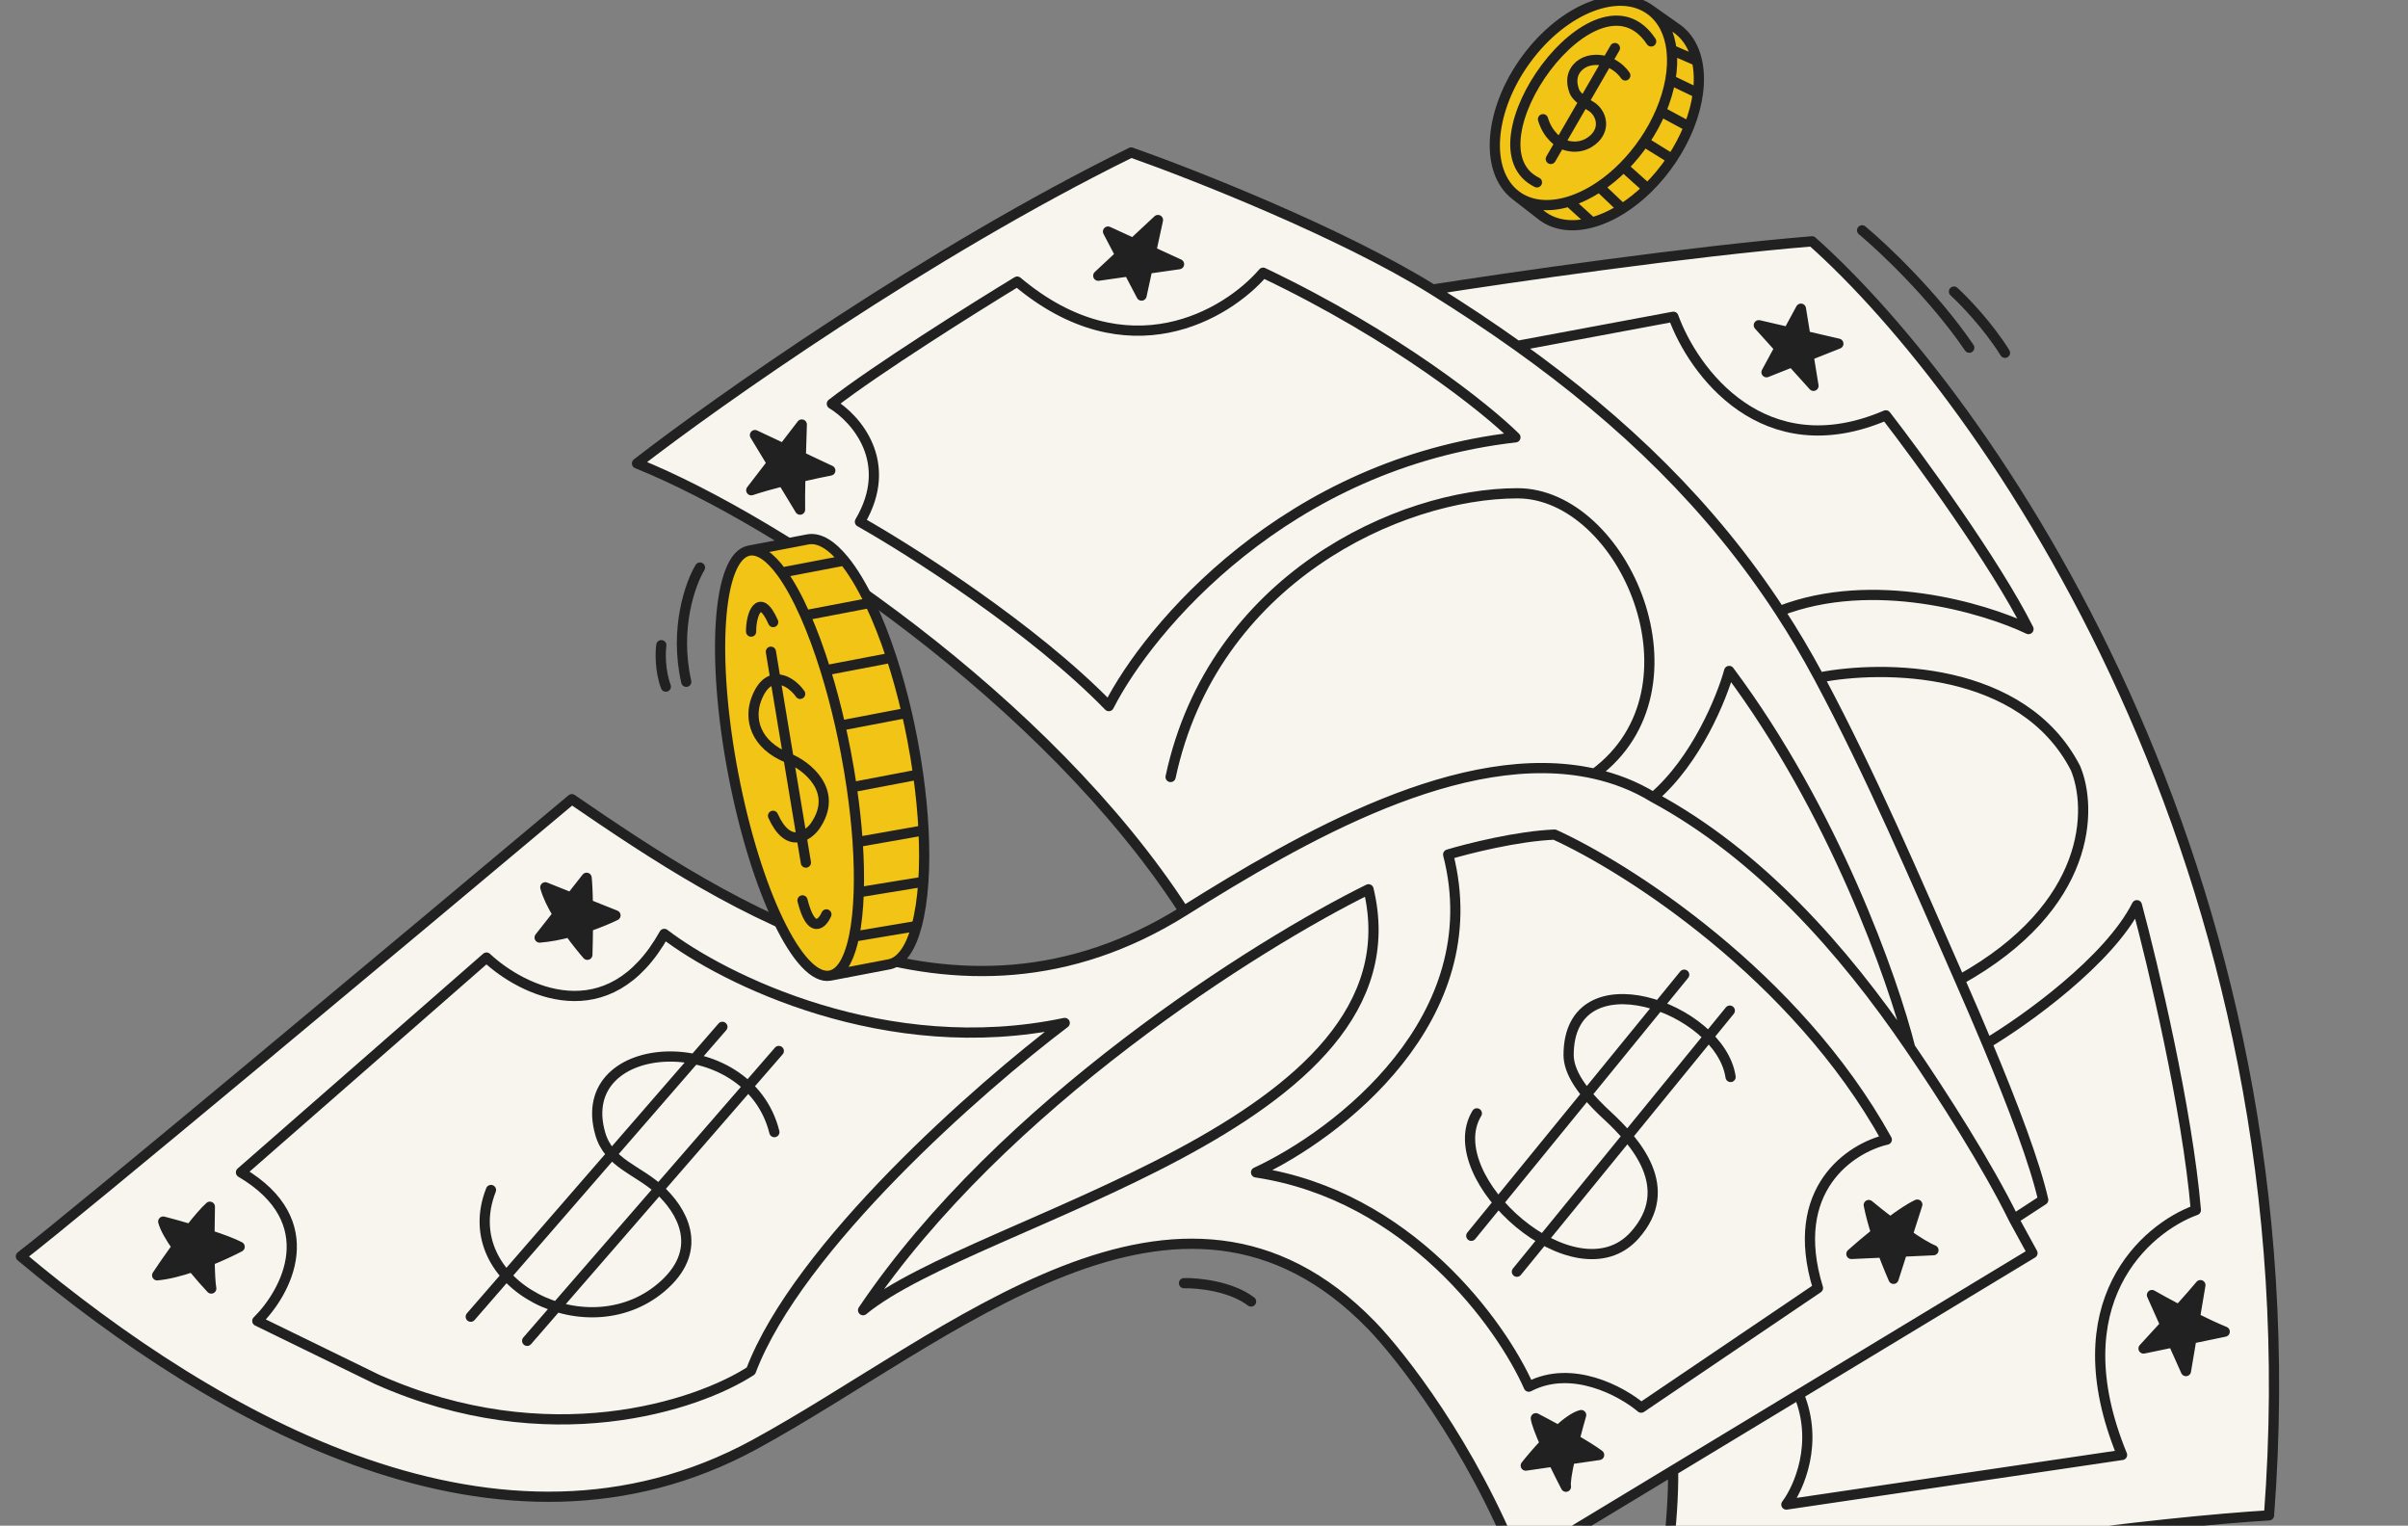 <svg width="472" height="299" viewBox="0 0 472 299" fill="none" xmlns="http://www.w3.org/2000/svg">
<rect x="0" y="0" width="472" height="299" fill="#808080" stroke="none"/>
<g clip-path="url(#clip0_2007_711)">
<path d="M124.86 90.817C140.533 78.676 181.849 49.49 221.727 29.882C233.992 34.206 262.986 45.633 280.838 56.742C295.712 54.404 331.405 49.241 355.187 47.293C389.108 77.487 454.512 169.696 444.758 296.972C425.221 298.164 373.921 303.665 325.019 316.13C326.114 311.23 328.096 298.39 327.953 288.17L297.581 306.534C288.343 283.227 274.537 265.588 268.789 259.682C231.106 220.96 185.991 262.373 147.872 283.112C98.141 310.169 42.637 278.491 4.093 246.215C14.654 238.133 80.488 183.12 112.085 156.623C143.474 178.113 187.012 206.733 232.049 178.537C205.294 137.185 153.302 102.292 124.86 90.817Z" fill="#F7F5EE"/>
<path d="M232.049 178.537C205.294 137.185 153.302 102.292 124.86 90.817C140.533 78.676 181.849 49.49 221.727 29.882C233.992 34.206 262.986 45.633 280.838 56.742M232.049 178.537C187.012 206.733 143.474 178.113 112.085 156.623C80.488 183.12 14.654 238.133 4.093 246.215C42.637 278.491 98.141 310.169 147.872 283.112C185.991 262.373 231.106 220.96 268.789 259.682C274.537 265.588 288.343 283.227 297.581 306.534L352.591 273.274M232.049 178.537C254.937 164.208 286.609 145.795 312.546 151.634M280.838 56.742C295.712 54.404 331.405 49.241 355.187 47.293C389.108 77.487 454.512 169.696 444.758 296.972C425.221 298.164 373.921 303.665 325.019 316.13C326.114 311.23 328.096 298.39 327.953 288.17M280.838 56.742C286.611 60.334 292.147 64.001 297.446 67.779M394.74 238.907C397.146 237.324 399.582 235.744 400.499 235.152C398.875 228.012 394.694 216.887 389.488 204.456M394.74 238.907L398.392 245.582L352.591 273.274M394.74 238.907C389.476 228.193 380.925 214.857 374.414 205.303M297.446 67.779L328.006 62.075C331.896 72.796 345.67 91.669 369.651 81.394C376.259 89.948 391.102 110.302 397.612 123.283C388.958 119.147 367.09 112.653 348.848 119.758M297.446 67.779C318.264 82.625 335.421 99.199 348.848 119.758M348.848 119.758C351.572 123.931 354.143 128.267 356.56 132.787M356.56 132.787C369.004 130.329 396.478 130.436 406.821 150.529C410.106 158.321 410.169 177.529 384.144 192.025M356.56 132.787C366.804 151.942 375.415 172.158 384.144 192.025M384.144 192.025C385.998 196.245 387.797 200.42 389.488 204.456M324.083 156.246C332.504 149.036 337.497 136.738 338.941 131.49C359.408 158.849 371.118 192.098 374.414 205.303M324.083 156.246C320.38 153.98 316.469 152.517 312.546 151.634M324.083 156.246C344.786 167.415 361.312 186.076 374.414 205.303M389.488 204.456C396.987 199.971 413.359 188.279 418.856 177.398C422.014 189.119 428.748 217.476 430.42 237.145C420.506 240.739 403.732 255.369 415.95 285.135L350.151 294.855C352.604 291.615 356.527 282.762 352.591 273.274M312.546 151.634C335.131 134.98 318.276 96.673 297.446 96.673C274.351 96.673 237.733 113.506 229.454 152.271" stroke="#212121" stroke-width="2" stroke-linecap="round" stroke-linejoin="round"/>
<path d="M41.411 252.522C40.437 251.484 39.091 249.974 37.718 248.302C35.345 249.103 32.912 249.738 30.804 249.931C31.722 248.545 33.136 246.481 34.686 244.345C33.379 242.48 32.34 240.702 31.995 239.398C33.325 239.744 35.239 240.269 37.29 240.877C38.708 239.063 40.077 237.456 41.136 236.49C41.102 237.936 41.07 239.936 41.059 242.048C43.444 242.83 45.65 243.643 46.974 244.339C45.648 245.041 43.516 246.065 41.084 247.048C41.128 249.459 41.225 251.535 41.411 252.522Z" fill="#212121" stroke="#212121" stroke-width="2" stroke-linejoin="round"/>
<path d="M115.131 187.115C114.239 186.099 112.949 184.51 111.642 182.688C109.722 183.192 107.707 183.586 105.773 183.738L109.338 179.204C108.235 177.366 107.316 175.505 106.887 173.892L111.93 175.908L114.982 172.025C115.067 172.733 115.177 174.444 115.223 177.224L120.643 179.39C119.503 179.955 117.559 180.797 115.238 181.595C115.225 183.225 115.192 185.063 115.131 187.115Z" fill="#212121" stroke="#212121" stroke-width="2" stroke-linejoin="round"/>
<path d="M428.474 268.695L425.96 263.073L420.162 264.277C421.244 263.104 422.797 261.412 424.419 259.628L421.811 253.796C422.98 254.466 424.892 255.525 427.088 256.676C428.884 254.678 430.486 252.862 431.306 251.855L430.226 258.279C432.213 259.267 434.254 260.225 436.073 260.974L429.545 262.329L428.474 268.695Z" fill="#212121" stroke="#212121" stroke-width="2" stroke-linejoin="round"/>
<path d="M147.98 85.267L153.554 87.888L157.163 83.193C157.108 84.788 157.035 87.082 156.969 89.493L162.751 92.212C161.428 92.466 159.287 92.911 156.872 93.472C156.815 96.158 156.786 98.579 156.821 99.877L153.448 94.304C151.297 94.852 149.126 95.457 147.259 96.076L151.322 90.79L147.98 85.267Z" fill="#212121" stroke="#212121" stroke-width="2" stroke-linejoin="round"/>
<path d="M95.361 187.66L47.236 229.757C63.584 239.398 56.181 253.186 50.436 258.875L73.952 270.346C107.513 285.272 136.762 275.439 147.191 268.656C156.44 244.286 192.052 213.049 208.701 200.476C173.733 207.839 141.801 191.907 130.206 183.02C119.277 202.562 102.422 194.256 95.361 187.66Z" fill="#F7F5EE"/>
<path d="M268.247 174.28C246.554 184.968 196.369 216.428 169.175 256.764C191.098 238.663 279.459 220.787 268.247 174.28Z" fill="#F7F5EE"/>
<path d="M304.707 163.562C297.439 163.853 287.78 166.285 283.859 167.465C292.102 199.565 262.19 222.371 246.204 229.762C276.121 234.258 294.308 259.628 299.662 271.752C308.14 267.33 317.88 272.652 321.691 275.866L356.344 252.42C350.377 233.008 362.853 224.942 369.837 223.335C351.965 191.075 318.97 170.044 304.707 163.562Z" fill="#F7F5EE"/>
<path d="M95.361 187.66L47.236 229.757C63.584 239.398 56.181 253.186 50.436 258.875L73.952 270.346C107.513 285.272 136.762 275.439 147.191 268.656C156.44 244.286 192.052 213.049 208.701 200.476C173.733 207.839 141.801 191.907 130.206 183.02C119.277 202.562 102.422 194.256 95.361 187.66Z" stroke="#212121" stroke-width="2" stroke-linejoin="round"/>
<path d="M268.247 174.28C246.554 184.968 196.369 216.428 169.175 256.764C191.098 238.663 279.459 220.787 268.247 174.28Z" stroke="#212121" stroke-width="2" stroke-linejoin="round"/>
<path d="M304.707 163.562C297.439 163.853 287.78 166.285 283.859 167.465C292.102 199.565 262.19 222.371 246.204 229.762C276.121 234.258 294.308 259.628 299.662 271.752C308.14 267.33 317.88 272.652 321.691 275.866L356.344 252.42C350.377 233.008 362.853 224.942 369.837 223.335C351.965 191.075 318.97 170.044 304.707 163.562Z" stroke="#212121" stroke-width="2" stroke-linejoin="round"/>
<path d="M297.045 85.707C252.126 90.831 225.195 122.957 217.345 138.379C202.554 123.164 178.657 107.955 168.557 102.252C175.44 90.6 167.757 81.986 163.055 79.136C171.801 72.333 190.922 60.334 199.388 55.184C221.074 73.406 240.557 61.618 247.588 53.446C273.642 65.853 291.415 80.123 297.045 85.707Z" fill="#F7F5EE" stroke="#212121" stroke-width="2" stroke-linejoin="round"/>
<path d="M346.26 72.949L348.811 68.236L344.751 63.735L350.522 65.074L353.002 60.494L353.875 65.852L360.343 67.353L354.498 69.675L355.466 75.614L351.268 70.959L346.26 72.949Z" fill="#212121" stroke="#212121" stroke-width="2" stroke-linejoin="round"/>
<path d="M223.759 57.926L221.272 53.178L215.271 54.035L219.604 49.993L217.187 45.379L222.121 47.646L226.976 43.117L225.641 49.262L231.108 51.774L224.903 52.66L223.759 57.926Z" fill="#212121" stroke="#212121" stroke-width="2" stroke-linejoin="round"/>
<path d="M371.157 250.619C371.065 250.37 370.136 248.309 369.074 245.461L362.896 245.743C364.05 244.71 365.819 243.19 367.749 241.638C367.186 239.863 366.666 237.983 366.299 236.156C367.336 237.02 368.846 238.235 370.504 239.498C372.473 238.027 374.392 236.736 375.816 236.072L373.919 241.996C375.848 243.341 377.691 244.49 378.98 245.01L372.864 245.289L371.157 250.619Z" fill="#212121" stroke="#212121" stroke-width="2" stroke-linejoin="round"/>
<path d="M306.948 291.361C306.29 290.099 305.387 288.314 304.485 286.438L299.068 287.223C299.968 286.079 301.327 284.468 302.833 282.873C301.896 280.753 301.171 278.88 301.045 277.939C302.154 278.511 303.746 279.354 305.449 280.29C307.091 278.802 308.702 277.628 309.927 277.32C309.563 278.581 309.093 280.287 308.632 282.082C310.587 283.214 312.383 284.323 313.449 285.139L307.694 285.973C307.144 288.449 306.784 290.586 306.948 291.361Z" fill="#212121" stroke="#212121" stroke-width="2" stroke-linejoin="round"/>
<path d="M146.619 212.919L129.142 233.046C133.663 237.132 137.995 244.567 130.327 251.677C124.25 257.312 116.069 258.259 109.111 256.114C105.266 254.929 101.794 252.8 99.257 249.996L119.921 226.198C118.93 225.119 118.135 223.836 117.66 222.185C114.323 210.566 125.55 205.343 136.117 207.547C139.946 208.346 143.688 210.12 146.619 212.919Z" fill="#F7F5EE"/>
<path d="M103.332 262.77L152.656 205.966M92.272 258.04L141.596 201.237M151.785 221.869C146.665 201.237 112.124 202.912 117.66 222.185C119.325 227.978 124.934 229.243 129.142 233.046C133.663 237.132 137.995 244.567 130.327 251.677C115.719 265.224 88.949 251.677 96.238 233.213" stroke="#212121" stroke-width="2" stroke-linecap="round" stroke-linejoin="round"/>
<path d="M334.884 203.184L318.993 222.669C323.455 227.913 326.793 234.947 320.404 242.095C315.818 247.227 308.791 246.482 302.465 242.936C299.217 241.115 296.155 238.556 293.702 235.674L311.024 214.433C308.646 211.55 307.486 209.021 307.469 206.775C307.469 195.83 316.64 194.121 325.141 197.124C328.764 198.404 332.266 200.541 334.884 203.184Z" fill="#F7F5EE"/>
<path d="M297.335 249.226L339.065 198.058M288.391 242.186L330.121 191.017M339.218 211.061C337.174 197.292 307.469 187.077 307.469 206.775C307.493 210.025 309.913 213.869 314.953 218.521C320.622 223.753 328.687 232.828 320.404 242.095C308.863 255.009 281.865 230.711 289.481 218.192" stroke="#212121" stroke-width="2" stroke-linecap="round" stroke-linejoin="round"/>
<path d="M232.083 251.469C234.811 251.407 241.26 252.041 245.228 255.064" stroke="#212121" stroke-width="2" stroke-linecap="round" stroke-linejoin="round"/>
<path fill-rule="evenodd" clip-rule="evenodd" d="M302.227 42.244C302.185 42.212 302.143 42.18 302.102 42.147L302.227 42.244ZM328.943 5.793L328.401 5.411C328.585 5.531 328.766 5.658 328.943 5.793Z" fill="#F2C415"/>
<path fill-rule="evenodd" clip-rule="evenodd" d="M323.651 2.063C317.453 -2.66 306.488 1.618 299.159 11.617C291.83 21.616 290.914 33.551 297.112 38.274C299.885 40.388 303.614 40.699 307.545 39.501C309.507 38.903 311.52 37.929 313.488 36.615C315.107 35.536 316.696 34.227 318.203 32.709C319.708 31.193 321.069 29.535 322.275 27.773C323.604 25.834 324.696 23.833 325.546 21.836C326.435 19.748 327.059 17.663 327.414 15.658C327.78 13.582 327.858 11.591 327.64 9.765C327.253 6.524 325.935 3.804 323.651 2.063Z" fill="#F2C415"/>
<path d="M323.651 2.063C325.935 3.804 327.253 6.524 327.64 9.765C327.858 11.591 327.78 13.582 327.414 15.658C327.059 17.663 326.435 19.748 325.546 21.836C324.696 23.833 323.604 25.834 322.275 27.773C321.069 29.535 319.708 31.193 318.203 32.709C316.696 34.227 315.107 35.536 313.488 36.615C311.52 37.929 309.507 38.903 307.545 39.501C303.614 40.699 299.885 40.388 297.112 38.274L302.102 42.147L302.227 42.244C304.847 44.241 308.334 44.607 312.045 43.596C313.996 43.065 316.008 42.153 317.989 40.898C319.682 39.826 321.351 38.502 322.939 36.951C324.736 35.195 326.338 33.241 327.728 31.15C329.108 29.074 330.222 26.937 331.065 24.815C331.953 22.579 332.539 20.361 332.816 18.25C333.114 15.982 333.055 13.838 332.631 11.929C332.064 9.374 330.841 7.239 328.943 5.793L328.401 5.411L323.651 2.063Z" fill="#F2C415"/>
<path d="M302.227 42.244C302.185 42.212 302.143 42.18 302.102 42.147M302.227 42.244L302.102 42.147M302.227 42.244C304.847 44.241 308.334 44.607 312.045 43.596M302.102 42.147L297.112 38.274M328.943 5.793L328.401 5.411M328.943 5.793C328.766 5.658 328.585 5.531 328.401 5.411M328.943 5.793C330.841 7.239 332.064 9.374 332.631 11.929M328.401 5.411L323.651 2.063M323.651 2.063C317.453 -2.66 306.488 1.618 299.159 11.617C291.83 21.616 290.914 33.551 297.112 38.274M323.651 2.063C325.935 3.804 327.253 6.524 327.64 9.765M297.112 38.274C299.885 40.388 303.614 40.699 307.545 39.501M327.64 9.765L332.631 11.929M327.64 9.765C327.858 11.591 327.78 13.582 327.414 15.658M332.631 11.929C333.055 13.838 333.114 15.982 332.816 18.25M327.414 15.658L332.816 18.25M327.414 15.658C327.059 17.663 326.435 19.748 325.546 21.836M332.816 18.25C332.539 20.361 331.953 22.579 331.065 24.815M325.546 21.836L331.065 24.815M325.546 21.836C324.696 23.833 323.604 25.834 322.275 27.773M331.065 24.815C330.222 26.937 329.108 29.074 327.728 31.15M322.275 27.773L327.728 31.15M322.275 27.773C321.069 29.535 319.708 31.193 318.203 32.709M327.728 31.15C326.338 33.241 324.736 35.195 322.939 36.951M318.203 32.709L322.939 36.951M318.203 32.709C316.696 34.227 315.107 35.536 313.488 36.615M322.939 36.951C321.351 38.502 319.682 39.826 317.989 40.898M313.488 36.615L317.989 40.898M313.488 36.615C311.52 37.929 309.507 38.903 307.545 39.501M317.989 40.898C316.008 42.153 313.996 43.065 312.045 43.596M307.545 39.501L312.045 43.596M323.651 8.12C312.979 -8.045 286.848 28.721 301.261 35.739M318.583 14.787C317.706 13.459 315.034 11.029 311.366 11.929C309.866 12.333 307.205 14.077 308.564 17.817C308.847 18.596 309.752 19.564 311.875 20.847C313.512 21.836 314.696 24.397 312.979 26.648C312.12 27.773 309.803 29.488 306.611 28.38C305.62 28.033 303.401 26.544 302.45 23.358M316.545 9.419L303.979 31.15" stroke="#212121" stroke-width="2" stroke-linecap="round" stroke-linejoin="round"/>
<path d="M365.002 45.141C369.1 48.548 379.036 57.918 386.002 68.141" stroke="#212121" stroke-width="2" stroke-linecap="round" stroke-linejoin="round"/>
<path d="M383.002 57.141C384.953 58.918 389.685 63.807 393.002 69.141" stroke="#212121" stroke-width="2" stroke-linecap="round" stroke-linejoin="round"/>
<path d="M137.207 111.225C135.322 114.343 132.144 123.185 134.517 133.613" stroke="#212121" stroke-width="2" stroke-linecap="round" stroke-linejoin="round"/>
<path d="M129.626 126.439C129.436 127.83 129.347 131.402 130.514 134.563" stroke="#212121" stroke-width="2" stroke-linecap="round" stroke-linejoin="round"/>
<path d="M143.722 151.666C148.118 174.663 156.623 192.361 162.718 191.196C164.68 190.821 166.153 188.537 167.103 184.845C167.21 184.428 167.311 183.993 167.404 183.54C167.908 181.11 168.218 178.182 168.325 174.868C168.422 171.87 168.353 168.557 168.113 165.01C167.884 161.624 167.498 158.026 166.951 154.288C166.624 152.053 166.24 149.767 165.796 147.447C165.456 145.667 165.091 143.919 164.705 142.209C163.84 138.381 162.867 134.744 161.819 131.368C160.579 127.368 159.234 123.735 157.841 120.586C156.332 117.175 154.767 114.331 153.218 112.203C150.974 109.122 148.763 107.543 146.801 107.918C140.705 109.083 139.327 128.67 143.722 151.666Z" fill="#F2C415"/>
<path fill-rule="evenodd" clip-rule="evenodd" d="M165.796 147.447C166.24 149.767 166.624 152.053 166.951 154.288C167.498 158.026 167.884 161.624 168.113 165.01C168.353 168.557 168.422 171.87 168.325 174.868C168.218 178.182 167.908 181.11 167.404 183.54C167.311 183.993 167.21 184.428 167.103 184.845C166.153 188.537 164.68 190.821 162.718 191.196L174.257 188.99C176.683 188.527 178.511 185.806 179.673 181.479C180.325 179.053 180.768 176.122 180.989 172.8C181.192 169.745 181.209 166.361 181.029 162.736C180.858 159.283 180.509 155.612 179.975 151.799C179.661 149.561 179.283 147.274 178.84 144.954C178.499 143.174 178.131 141.427 177.736 139.718C176.854 135.894 175.844 132.263 174.744 128.897C173.441 124.91 172.01 121.293 170.513 118.164C168.892 114.774 167.193 111.956 165.493 109.857C163.031 106.818 160.569 105.286 158.339 105.712L146.801 107.918C148.763 107.543 150.974 109.122 153.218 112.203C154.767 114.331 156.332 117.175 157.841 120.586C159.234 123.735 160.579 127.368 161.819 131.368C162.867 134.744 163.84 138.381 164.705 142.209C165.091 143.919 165.456 145.667 165.796 147.447Z" fill="#F2C415"/>
<path d="M162.718 191.196C156.623 192.361 148.118 174.663 143.722 151.666C139.327 128.67 140.705 109.083 146.801 107.918M162.718 191.196C164.68 190.821 166.153 188.537 167.103 184.845C167.21 184.428 167.311 183.993 167.404 183.54M162.718 191.196L174.257 188.99C176.683 188.527 178.511 185.806 179.673 181.479M153.218 112.203C150.974 109.122 148.763 107.543 146.801 107.918M153.218 112.203C154.767 114.331 156.332 117.175 157.841 120.586M153.218 112.203L165.493 109.857M146.801 107.918L158.339 105.712C160.569 105.286 163.031 106.818 165.493 109.857M167.404 183.54L179.673 181.479M167.404 183.54C167.908 181.11 168.218 178.182 168.325 174.868M179.673 181.479C180.325 179.053 180.768 176.122 180.989 172.8M168.325 174.868L180.989 172.8M168.325 174.868C168.422 171.87 168.353 168.557 168.113 165.01M180.989 172.8C181.192 169.745 181.209 166.361 181.029 162.736M168.113 165.01L181.029 162.736M168.113 165.01C167.884 161.624 167.498 158.026 166.951 154.288M181.029 162.736C180.858 159.283 180.509 155.612 179.975 151.799M166.951 154.288C166.624 152.053 166.24 149.767 165.796 147.447C165.456 145.667 165.091 143.919 164.705 142.209M166.951 154.288L179.975 151.799M179.975 151.799C179.661 149.561 179.283 147.274 178.84 144.954C178.499 143.174 178.131 141.427 177.736 139.718M164.705 142.209L177.736 139.718M164.705 142.209C163.84 138.381 162.867 134.744 161.819 131.368M177.736 139.718C176.854 135.894 175.844 132.263 174.744 128.897M161.819 131.368L174.744 128.897M161.819 131.368C160.579 127.368 159.234 123.735 157.841 120.586M174.744 128.897C173.441 124.91 172.01 121.293 170.513 118.164M157.841 120.586L170.513 118.164M170.513 118.164C168.892 114.774 167.193 111.956 165.493 109.857" stroke="#212121" stroke-width="2"/>
<path d="M147.23 123.78C147.156 120.674 148.801 115.678 151.553 121.913M151.103 127.72L154.568 148.6M157.962 169.049L154.568 148.6M156.842 135.983C155.16 133.531 150.612 130.589 148.218 137.112C146.884 140.747 147.81 145.909 154.568 148.6M154.568 148.6C157.952 149.947 164.628 154.95 159.727 161.952C158.207 163.976 154.44 166.394 151.53 159.879M161.983 179.201C161.132 181.097 159.004 183.202 157.299 176.456" stroke="#212121" stroke-width="2" stroke-linecap="round"/>
</g>
<defs>
<clipPath id="clip0_2007_711">
<rect width="472" height="299" fill="white"/>
</clipPath>
</defs>
</svg>
